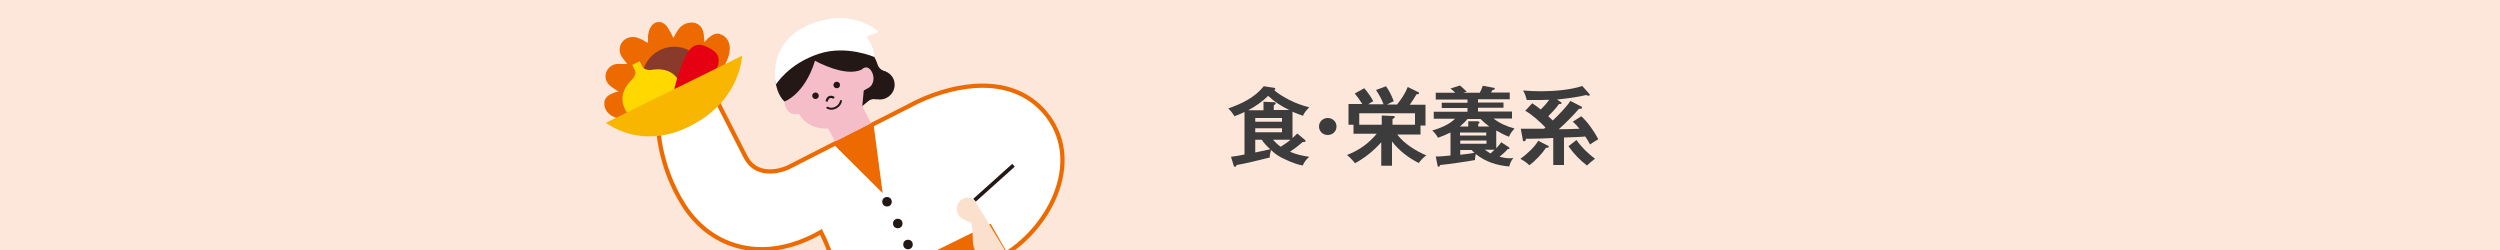 <?xml version="1.0" encoding="UTF-8"?>
<svg id="_レイヤー_2" xmlns="http://www.w3.org/2000/svg" xmlns:xlink="http://www.w3.org/1999/xlink" version="1.1" viewBox="0 0 1000 100">
  <!-- Generator: Adobe Illustrator 29.2.1, SVG Export Plug-In . SVG Version: 2.1.0 Build 116)  -->
  <defs>
    <style>
      .st0, .st1, .st2, .st3 {
        fill: none;
      }

      .st4 {
        fill: #ffd800;
      }

      .st5 {
        fill: #fbe0ce;
      }

      .st6 {
        fill: #3c3c3c;
      }

      .st7 {
        fill: #8a3a2b;
      }

      .st1 {
        stroke-width: .9px;
      }

      .st1, .st2, .st3 {
        stroke: #231815;
      }

      .st1, .st2, .st3, .st8 {
        stroke-miterlimit: 10;
      }

      .st2 {
        stroke-width: .8px;
      }

      .st9 {
        fill: #f5bdc8;
      }

      .st10 {
        fill: #231815;
      }

      .st11, .st8 {
        fill: #fff;
      }

      .st12 {
        fill: #f8b600;
      }

      .st13 {
        fill: #fce7da;
      }

      .st3 {
        stroke-width: 1.5px;
      }

      .st14 {
        fill: #ec6a00;
      }

      .st15 {
        fill: #e50012;
      }

      .st16 {
        clip-path: url(#clippath);
      }

      .st8 {
        stroke: #ec6a00;
        stroke-width: 1.7px;
      }
    </style>
    <clipPath id="clippath">
      <rect class="st0" width="1000" height="100"/>
    </clipPath>
  </defs>
  <g id="main">
    <g>
      <g>
        <rect class="st13" width="1000" height="100"/>
        <g class="st16">
          <g>
            <polygon class="st14" points="333.9 56.6 359.5 108.7 373.9 101.4 348.3 49.3 333.9 56.6"/>
            <path class="st14" d="M288,13.6c-3.1-1-6.1,3.2-6.2,3.3,0,0,0-.3-.3-3.2-.9-6.4-7.8-5.4-10.1-2-.8,1.1-1.7,2.9-2.1,3.5-.5-1-.3-1-2.1-4-2.4-4-7.5-3.1-8,3.4,0,.9,0,2-.1,2.6-.6-.3-1.6-1.1-3.3-1.8-5.4-2.4-10.1,2.9-6.9,7.6.2.3,2,2.6,2,2.6,0,0-2.3,0-3.8,0-4-.1-7.5,5.7-2.3,9.3,2.4,1.7,2.6,1.7,2.7,1.7,0,0-5.2.8-5.7,4-.5,2.9,1.5,7.2,9.5,7.2,5.8,0,6.9-.7,6.9-.7,0,0,7.1-2,12.5-6.8,8.6-1.5,15.7-9.1,15.7-9.1,0,0,1.1-.7,3.8-5.8,3.7-7.1.7-10.9-2.1-11.7h0Z"/>
            <circle class="st7" cx="269.7" cy="31.6" r="12.9"/>
            <polygon class="st10" points="378 220.5 374.4 238.7 411.1 218.8 404.4 206.3 378 220.5"/>
            <polygon class="st10" points="466.6 155.5 480.6 167.6 481.4 125.8 467.2 125.6 466.6 155.5"/>
            <path class="st14" d="M341.9,116.3l23.7,113.6,45.5-23.1-37.5-87.8s17.3,21.9,34.2,30.5c20.4,10.4,61.3,19.1,61.3,19.1l-.3-50.8s-27,3.3-48.5-1.2c-15.3-3.2-29.9-25.1-29.9-25.1l-48.6,24.8h0Z"/>
            <path class="st8" d="M417.8,44.8c-13.1-15-34.8-11.7-50.9-4.1h0l-14.5,7.4-3.8,1.9,3.3,24.9-17.7-17.6-19,9.7s-12,5.7-17.1-4.5c-4.2-8.3-12.9-25.2-12.9-25.2l-22,11.2s-.5,16.8,10.5,33.9c11,16.9,31.9,23.4,54.7,10.4,6.5,12.8,8.5,27.2,8.5,27.2l9.9-5,19.9-10,29.2-14.4,6.3,11c18.4-11.4,31.7-38.3,15.5-56.9h0Z"/>
            <ellipse class="st10" cx="352" cy="34.1" rx="5.9" ry="5.8" transform="translate(21.1 158.8) rotate(-26.2)"/>
            <path class="st9" d="M319.6,45.5s3,6.4,11.7,5.9l2.7,5.2,14.4-7.3-3.4-6.7.6-4.7s5.6-3.4,4-7.9c-1.6-4.4-4.8-2.5-4.8-2.5l-18-7.8-9.3,18.2s-5,.9-3.3,4.8c1.8,4.2,5.4,2.8,5.4,2.8h0Z"/>
            <circle class="st10" cx="326.2" cy="38.3" r="1.3"/>
            <circle class="st10" cx="334.7" cy="34" r="1.3"/>
            <path class="st1" d="M330.7,40.6s0-1.2,1-1.7c1-.5,1.9.3,1.9.3"/>
            <path class="st2" d="M336.4,40.1s0,1.9-2.2,3c-2.1,1-3.5-.2-3.5-.2"/>
            <path class="st10" d="M344.9,42.6l.6-6.4s.6-.3,2-1.1c1.9-1,2.7-4.4.9-6.9-1.8-2.5-3.7-.4-3.7-.4-6.6,3.3-18.7-3.5-18.7-3.5-4.2,13.6-12.2,16.3-12.2,16.3,0,0-3.1-2.5-3.7-8.7-.6-6.9,2.4-11.4,5.9-14.8,3.6-3.5,8.3-6.2,15-6.6,12.5-.7,16.8,8.6,18.5,11.9,0,0,7.4,11.1-4.7,20.1h0Z"/>
            <path class="st11" d="M349.7,22.8s-11.1-4.9-22.1-1.3c-12.3,4-17.3,12.4-17.3,12.4,0,0-5-20.9,20.6-26.2,11.3-2.3,19.2,3.8,20.3,4.7s-5,1.6-4.3,2.7c1.6,2.3,2.8,4.9,2.8,7.8h0Z"/>
            <circle class="st10" cx="354.8" cy="80.7" r="1.9"/>
            <circle class="st10" cx="359.1" cy="89.4" r="1.9"/>
            <circle class="st10" cx="363.2" cy="97.8" r="1.9"/>
            <line class="st3" x1="405.4" y1="66.1" x2="389.8" y2="80.1"/>
            <path class="st5" d="M390.2,80.9s-1.5-2.7-4.6-1.6-4.2,6-.8,8.1c3.4,2.1,3.5.7,3.9,2.8.7,3.3-.1,6.9,1.3,10.1.9,2,2.6,3.7,4.8,4.1,2.8.6,6.7-1.8,6.9-4.8l-11.4-18.7h0Z"/>
            <g>
              <path class="st4" d="M271.8,32.8c2.9,5.8.3,13-5.8,15.9-6,3-13.3.7-16.1-5.2s1.2-11.4,6.6-14.1c5.4-2.7,12.4-2.5,15.2,3.3h0Z"/>
              <g>
                <path class="st4" d="M252.3,32.4s2.6-2.4,1.7-4.2c-.6-1.2-1.1-2.2-1.1-2.2l1.9-1,2.3,4.5-4.9,2.9h0Z"/>
                <path class="st4" d="M261.4,27.9s-3.5.6-4.4-1.2c-.6-1.2-1.1-2.2-1.1-2.2l-1.9,1,2.2,4.6,5.2-2.1h0Z"/>
              </g>
            </g>
            <path class="st15" d="M286.2,28.5c-2.9,5.5-12.8,18-16.1,16.3s1.3-17,4.2-22.5c2.9-5.5,5.9-4.9,9.2-3.2s5.5,3.9,2.7,9.4h0Z"/>
            <path class="st12" d="M242.4,49.1s13.8,11.2,33.3,1.5c20.7-10.2,21.1-28.3,21.1-28.3l-54.4,26.8Z"/>
            <path class="st10" d="M351.1,25.9s.2,1.9,3.6,3h-3.7c0,.1,0-3,0-3h0Z"/>
            <path class="st10" d="M346.7,41s1.3-1.9,4.1-1.2l-2.1-2.1-2,3.2h0Z"/>
          </g>
        </g>
      </g>
      <g>
        <path class="st6" d="M523.6,62.8c-1,.9-2,2.1-2.5,3.4-2.3-.4-4.6-1.3-6.7-2.3-2.5-1.1-4-2-6-3.9-.3,1.2-.5,1.9-.5,3-4,1-9.2,2.3-13.2,3l-.2.3c-.1.3-.2.4-.5.4-.4,0-.5-.3-.6-.7l-1-3.3c1.8-.2,3.6-.5,5.4-.9v-17c-1.3.6-2.6,1.2-4,1.7-.9-1.4-1.3-2-2.5-3.1,5.5-2,10.5-4.3,14.2-8.9l4,.6c.2,0,.6.1.6.4s0,.2-.4.5c1.3,1.4,4.3,3.1,6.1,4,2.3,1.2,5.3,2.3,7.9,2.9-1.2,1.3-2,2.1-2.5,3.4-1.5-.5-2.8-1-4.2-1.6v10.5c.7-.6,1.3-1.2,1.9-1.8l3,2.5c.2.1.3.3.3.5,0,.4-.3.4-.6.4h-.5c-1.6,1.4-3.3,2.7-5.1,3.9,2.6,1.1,4.8,1.6,7.6,2h0ZM507.2,38.4c-2.2,2.2-5.1,4.2-7.9,5.7h6.1v-3.4l4.4.2c.3,0,.5.2.5.4s-.4.6-.8.9v1.8h6.2c-3.3-1.6-5.8-3.2-8.5-5.7h0ZM512.8,48.7v-1.5h-10.7v1.5h10.7ZM502.1,51.3v1.6h10.7v-1.6h-10.7ZM502.1,55.9v5.1c1.4-.3,4.6-1,6-1.3-1.3-1.2-2.4-2.3-3.4-3.8h-2.6ZM516.2,55.9h-7c1,1.1,1.8,1.9,3.1,2.8,1.1-.7,2.9-1.9,3.9-2.8h0Z"/>
        <path class="st6" d="M534.6,50.6c0,1.9-1.5,3.4-3.5,3.4s-3.5-1.5-3.5-3.4,1.5-3.4,3.5-3.4,3.5,1.5,3.5,3.4Z"/>
        <path class="st6" d="M570.6,62.1c-1.1.7-2.4,2.1-3.1,3.1-4.2-2.1-7.8-4.9-10.7-8.6v9.7h-4.3v-9.4c-3,3.4-6.5,6.2-10.5,8.4-.9-1.2-2-2.3-3.2-3.3,5-2,8.4-4.4,11.9-8.5h-9.3v-3.6h-2v-8.3h5.5c-.9-1.5-1.9-2.9-3-4.2l3.8-2.1c1.2,1.3,2.8,3.6,3.6,5.2-.7.3-1.4.8-2,1.2h6.1c-.7-2-1.8-3.9-3-5.7l4-1.5c1.3,1.8,2.3,3.8,3.1,6-.9.4-1.8.8-2.7,1.3h4c1.8-2.2,3.2-4.3,4.3-7l4.3,2.1c.2,0,.2.2.2.4,0,.4-.5.4-.7.4h-.3c-.8,1.4-1.7,2.8-2.7,4.2h6.3v8.3h-2v3.6h-9.3c2.8,3.8,7.7,6.7,11.9,8.5h0ZM565.9,45.3h-22.2v4.6h9v-3.7l4.7.2c.3,0,.5.1.5.4,0,.3-.3.5-.9.8v2.3h9v-4.6h0Z"/>
        <path class="st6" d="M598.5,59.3c.8-.8,1.3-1.5,2-2.4l2.9,1.9c.2.1.4.3.4.5s-.2.3-.4.3-.2,0-.3,0c-1,1.2-2.1,2.1-3.3,3.1,1.2.3,2.7.6,4,.6s1,0,1.6-.2c-1,1.3-1.3,2-1.7,3.5-5.1-.5-9.4-1.8-13.4-5-.1.7-.3,1.6-.3,2s0,.2,0,.4c-2.3.5-11.5,1.8-13.9,2-.3.5-.4.7-.6.7-.3,0-.5-.3-.5-.6l-.7-3.5c2,0,4-.2,5.9-.4v-9.2c-1.6.8-3.3,1.5-5,2.1-.5-1-1.5-2.2-2.3-2.9,3.1-.9,6.9-2.4,9.1-4.7h-8.5v-2.8h13.5v-1.5h-10.3v-2.1h10.3v-1.3h-12.7v-2.7h7.8c-.5-.5-1.3-1.3-1.9-1.7l3.8-1.2c1,.8,1.8,1.6,2.7,2.5-.5.1-1,.3-1.4.4h6.6c.5-.9.9-1.8,1.2-2.8l4.3.8c.3,0,.5,0,.5.4s-.6.5-.9.5c-.2.3-.4.8-.6,1h7.5v2.7h-12.7v1.3h10.2v2.1h-10.2v1.5h13.6v2.8h-7.4c2.4,1.9,5.4,3.2,8.4,4-.9,1-1.7,2-2.2,3.3-1.8-.7-3.4-1.5-5.1-2.5v6.9h0ZM592.1,47.6h-5.1c-.9,1.1-2,2-3,3h3.3v-2.1h3.8c.4.1.7.2.7.5s0,.2-.5.5v1.1h4.4c-1.3-1-2.3-1.8-3.5-3h0ZM594.5,54.2v-1.2h-10.5v1.2h10.5ZM584.1,56.2v1.3h10.5v-1.3h-10.5ZM584.1,60v1.9c1.9-.2,3.8-.4,5.7-.8-.4-.3-.8-.7-1.2-1.1h-4.5ZM596.2,61.4c.5-.5,1.1-1,1.6-1.5h-3.9c.7.5,1.5,1,2.3,1.5Z"/>
        <path class="st6" d="M608.2,63.5c2.5-1.8,5.6-4.6,7.1-7.2l3.7,1.9c.2,0,.5.2.5.5s-.3.4-.5.4-.5,0-.6,0c-1.5,2.3-4.4,5.4-6.7,7-.8-.9-2.4-2-3.5-2.5h0ZM628.4,40.5l4.1,2.1c.2,0,.3.3.3.5,0,.4-.4.4-.7.4s-.3,0-.5,0c-2.5,2.9-5.2,5.6-8.1,8.2,2.8,0,5.5-.1,8.3-.2-.8-1-1.6-1.9-2.7-2.8l3.4-2.2c2.5,2.2,5.3,6.2,6.8,9.2-1.2.7-2.2,1.3-3.3,2.1-.5-1.1-1.2-2.1-1.9-3.2-1.8.2-5.1.3-8.5.4v11h-4.3v-10.8c-3.5.2-7.2.3-9.7.3h-1.2c-.1.7-.3,1-.8,1s-.5-.4-.5-.8l-.8-4.2c1.7,0,3.4,0,5.1,0s2.4,0,4.2,0c.1-.1.4-.3.6-.5-2.1-2.2-5.4-5.2-8.1-6.7l2.8-3c1.2.8,2.3,1.6,3.4,2.5,1.2-1.2,2.4-2.5,3.4-3.9-1.9.1-3.8.1-5.7.1s-2.5,0-3.3,0c-.3-1.2-.8-2.8-1.5-3.8,2.4.2,4.8.3,7.1.3,5.1,0,11.8-.5,16.6-2.1l2.8,3.1c.1.2.2.3.2.5s-.2.3-.5.3-.5-.1-.9-.3c-3.1.8-8.4,1.5-11.7,1.8l1.5,1c.2.2.3.2.3.4,0,.3-.2.4-.5.4s-.2,0-.5,0c-1.2,1.7-2.8,3.4-4.3,4.9.6.5,1.1,1,1.8,1.7,2.2-2.1,5.5-5.4,7.1-7.9h0ZM627.5,58.4l3.1-2.4c1.9,2.8,4.7,5.5,7.4,7.5-1.5,1.1-1.9,1.5-3.2,2.7-3-2.3-5.2-4.6-7.4-7.7h0Z"/>
      </g>
    </g>
  </g>
</svg>